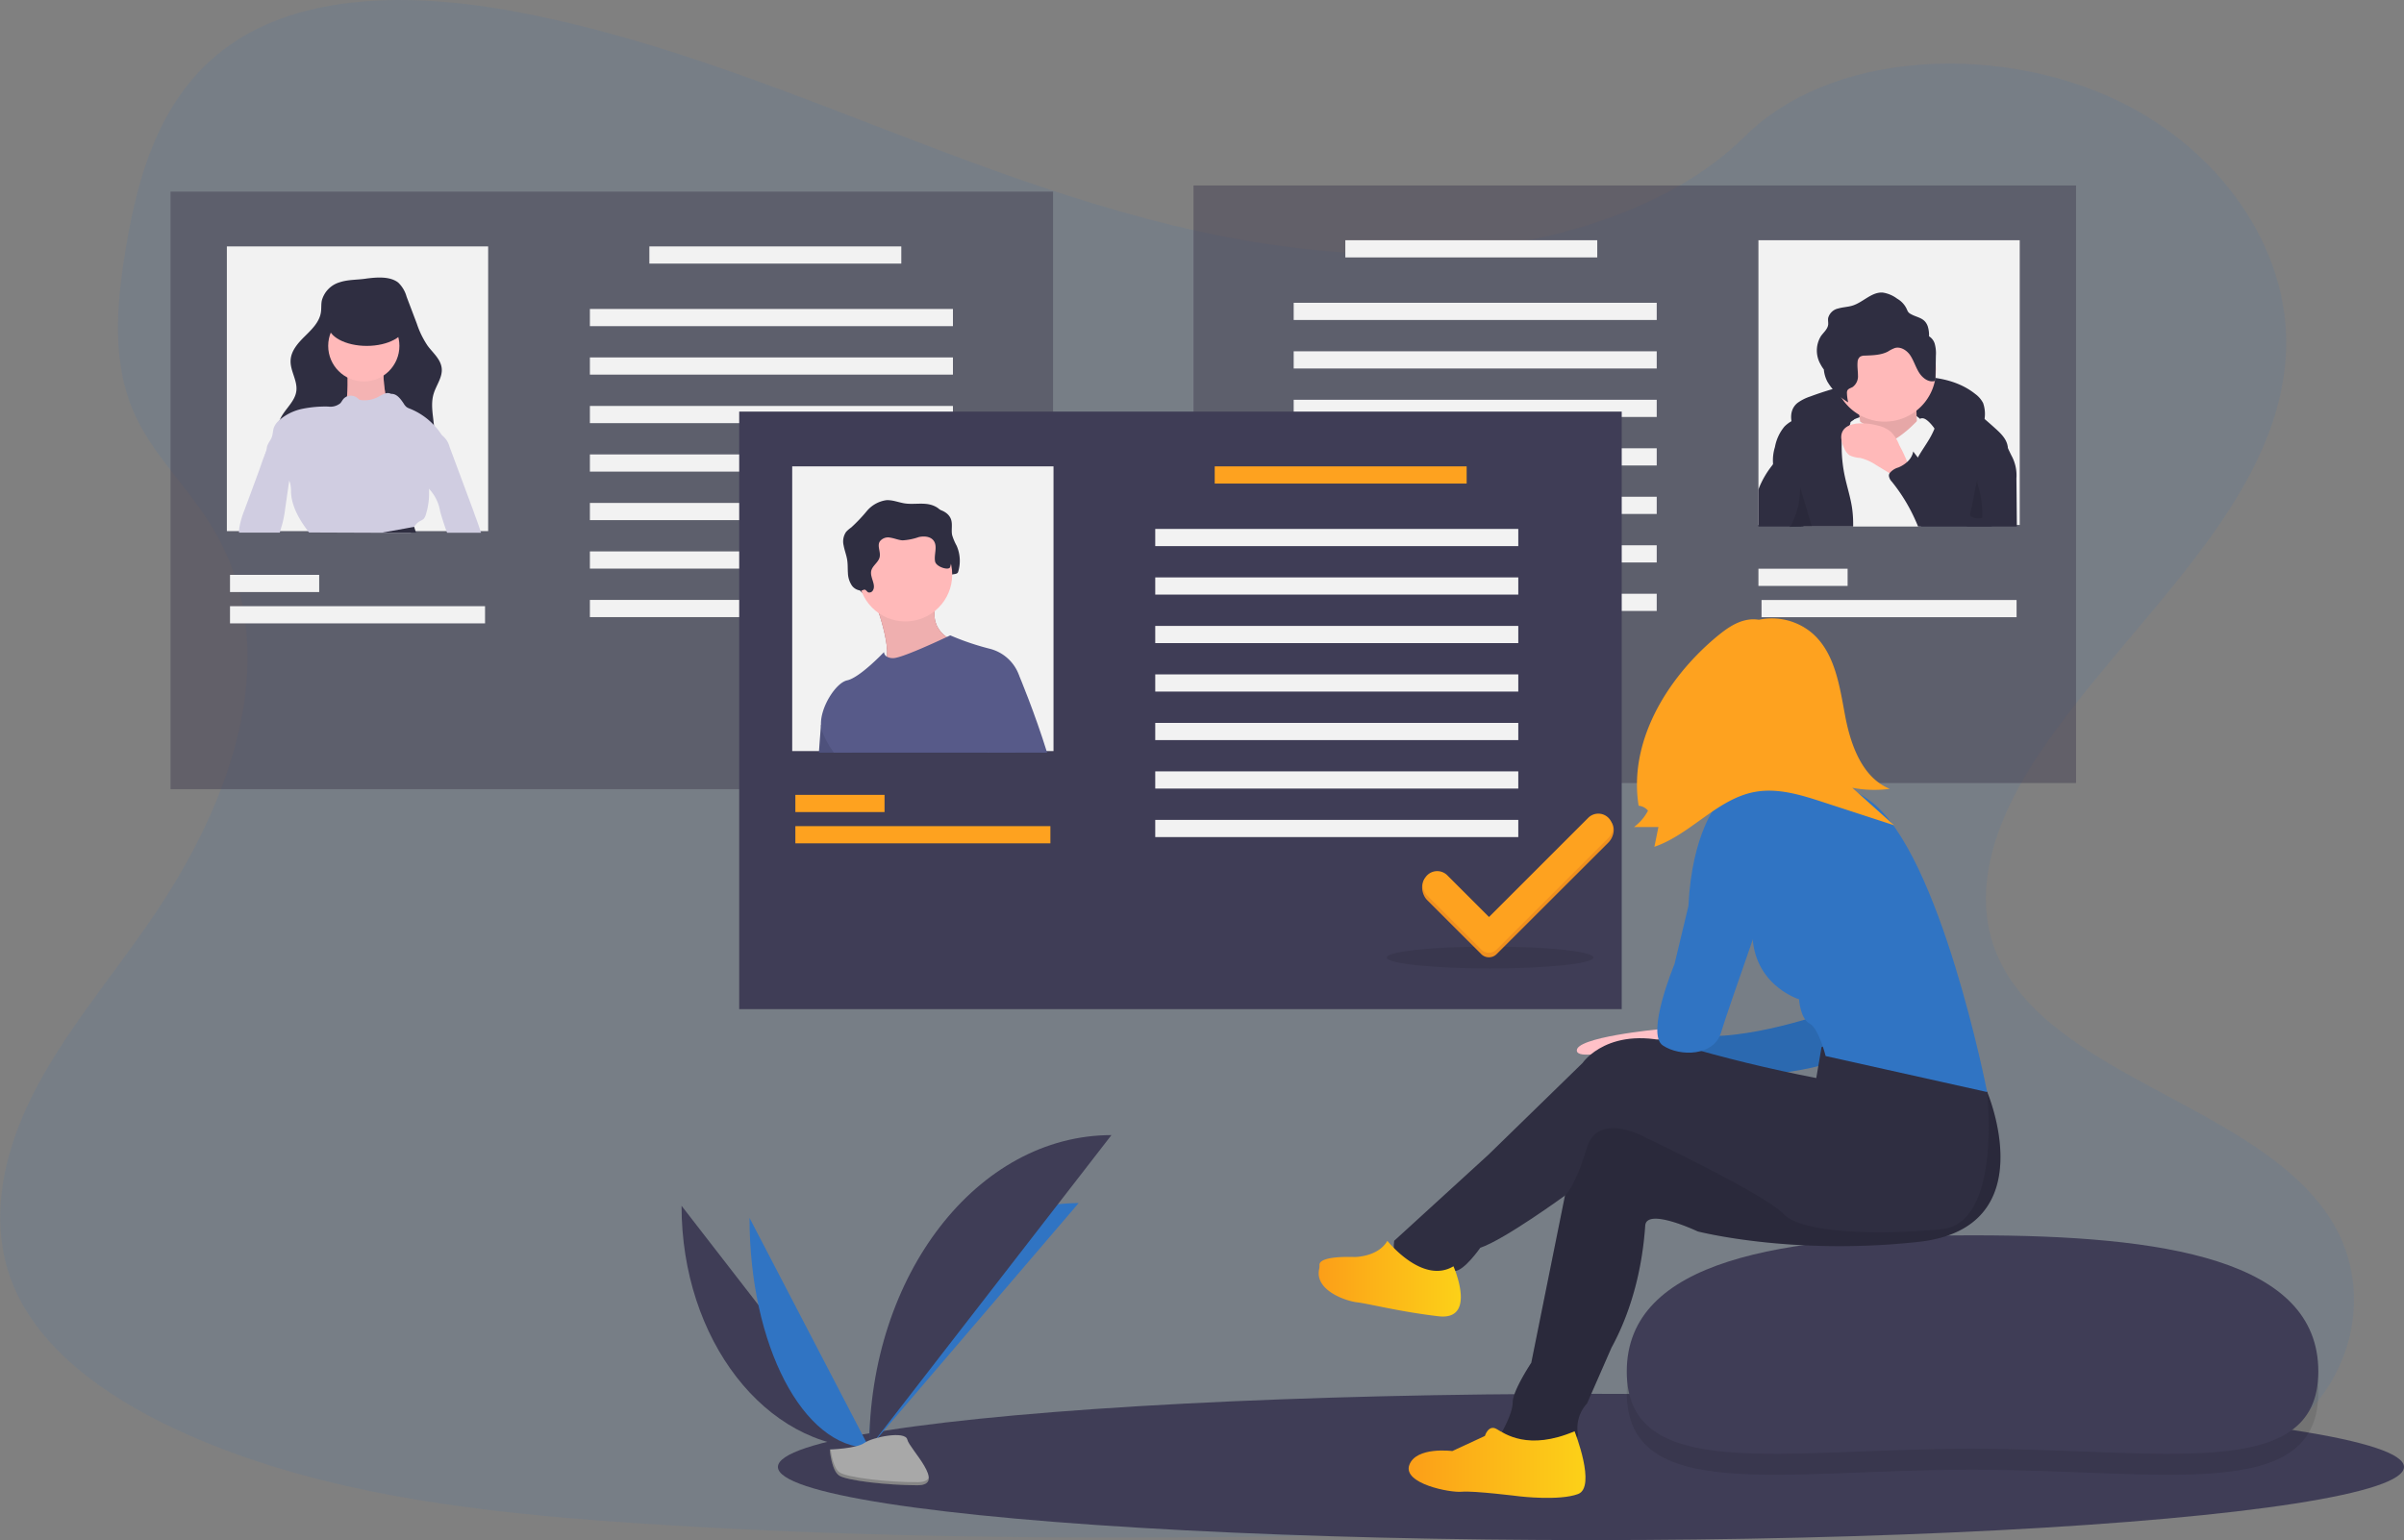 <?xml version="1.0" encoding="UTF-8"?> <svg xmlns="http://www.w3.org/2000/svg" xmlns:xlink="http://www.w3.org/1999/xlink" viewBox="0 0 595.44 381.58"><rect x="0" y="0" width="595.44" height="381.58" fill="#808080" stroke="none"/> <defs> <style>.cls-1,.cls-16{fill:#3074c3;}.cls-1,.cls-7{opacity:0.1;}.cls-1,.cls-20,.cls-7{isolation:isolate;}.cls-2{fill:#3f3d56;}.cls-3{fill:#444053;opacity:0.5;}.cls-4{fill:#f2f2f2;}.cls-5{fill:#2f2e41;}.cls-6{fill:#ffb9b9;}.cls-8{fill:#d0cde1;}.cls-9{fill:#a0616a;}.cls-10{fill:#f4b3b3;}.cls-11{fill:#575a89;}.cls-12{fill:#efafaf;}.cls-13{fill:#fea21f;}.cls-14{fill:#ef9020;}.cls-15{fill:#ffc1c7;}.cls-17{fill:url(#linear-gradient);}.cls-18{fill:url(#linear-gradient-2);}.cls-19{fill:#a8a8a8;}.cls-20{opacity:0.2;}</style> <linearGradient id="linear-gradient" x1="348.93" y1="362.45" x2="392.69" y2="362.45" gradientUnits="userSpaceOnUse"> <stop offset="0" stop-color="#fc9e18"></stop> <stop offset="0.31" stop-color="#fcaf18"></stop> <stop offset="1" stop-color="#fcd118"></stop> </linearGradient> <linearGradient id="linear-gradient-2" x1="326.62" y1="316.8" x2="361.89" y2="316.8" xlink:href="#linear-gradient"></linearGradient> </defs> <title>Asset 9</title> <g id="Layer_2" data-name="Layer 2"> <g id="spisok_kursov" data-name="spisok kursov"> <path class="cls-1" d="M338.73,62.81c-37.38-1.3-73-13.07-107-25.94S164.12,9.7,127.64,2.88c-23.47-4.4-50.31-5-69.21,7.26C40.23,22,34.35,42.37,31.2,61.3c-2.38,14.24-3.78,29.23,2.73,42.56,4.53,9.26,12.56,17,18.11,25.91,19.33,30.85,5.67,68.9-15.27,99C27,242.93,15.54,256.42,8,271.45s-11.09,32.28-4.45,47.63,22.24,26.63,39.21,34.67c34.48,16.31,75.08,21,114.71,23.63,87.68,5.86,175.83,3.32,263.75.79,32.54-.95,65.22-1.9,97.22-6.81,17.78-2.73,36.13-7.06,49-17.51,16.38-13.26,20.44-35.73,9.46-52.36-18.41-27.91-69.31-34.84-82.19-64.79-7.08-16.48.19-34.84,10.49-50.13,22.08-32.79,59.1-61.56,61-99,1.34-25.74-16.45-51.52-44-63.71-28.83-12.77-68.83-11.16-90.09,10C410.24,55.53,371.74,63.9,338.73,62.81Z"></path> <ellipse class="cls-2" cx="394.06" cy="363.46" rx="201.38" ry="18.12"></ellipse> <rect class="cls-3" x="295.62" y="45.96" width="218.59" height="148.05"></rect> <rect class="cls-4" x="435.54" y="59.52" width="64.72" height="70.54"></rect> <rect class="cls-4" x="333.22" y="59.52" width="62.4" height="4.26"></rect> <rect class="cls-4" x="435.54" y="140.91" width="22.09" height="4.26"></rect> <rect class="cls-4" x="436.31" y="148.66" width="63.17" height="4.26"></rect> <rect class="cls-4" x="320.43" y="75.02" width="89.92" height="4.26"></rect> <rect class="cls-4" x="320.43" y="87.04" width="89.92" height="4.26"></rect> <rect class="cls-4" x="320.43" y="99.05" width="89.92" height="4.26"></rect> <rect class="cls-4" x="320.43" y="111.07" width="89.92" height="4.26"></rect> <rect class="cls-4" x="320.43" y="123.08" width="89.92" height="4.26"></rect> <rect class="cls-4" x="320.43" y="135.1" width="89.92" height="4.26"></rect> <rect class="cls-4" x="320.43" y="147.11" width="89.92" height="4.26"></rect> <path class="cls-5" d="M445.26,99.8a11.35,11.35,0,0,1,3.13-1.57,80,80,0,0,1,22.08-4.81c6.57-.46,13.68.09,18.81,4.22a6.39,6.39,0,0,1,1.91,2.22,8.08,8.08,0,0,1,.24,4.53,5,5,0,0,1-.44,1.7,3.82,3.82,0,0,1-3.86,1.62c-1.48-.16-2.86-.78-4.32-1.07a19.14,19.14,0,0,0-2.73-.28l-9.12-.49c-5.68-.31-11.43-.61-17,.53a16.74,16.74,0,0,0-4.91,1.7c-1.28.71-2.13,1.74-3.31.42C443.66,106.2,442.52,101.94,445.26,99.8Z"></path> <path class="cls-4" d="M459.4,103.84s12.28-5.51,16.94.84-2.54,3.81-2.54,3.81L465.75,111l-8.89-1.7Z"></path> <path class="cls-6" d="M460,99.81s1.69,8,.42,10.17,7.2,5.08,7.2,5.08l8-3.39s-2.12-13.13,0-15.67Z"></path> <path class="cls-7" d="M460,99.81s1.69,8,.42,10.17,7.2,5.08,7.2,5.08l8-3.39s-2.12-13.13,0-15.67Z"></path> <path class="cls-6" d="M479.52,91.77a12.71,12.71,0,0,1-12.71,12.7,12.15,12.15,0,0,1-2.25-.2,12.7,12.7,0,1,1,15-12.5Z"></path> <path class="cls-4" d="M487.19,130.45H446.67l.92-4,4-17.33,4.6-3.1h0l2.16-1.46,1.07-.72s.64.29,1.37.68l.65.38h0a6.84,6.84,0,0,1,1,.69l.16.15c.81.81,3.16,5.09,7.05,2.9a5.5,5.5,0,0,0,.57-.36,27.76,27.76,0,0,0,2.89-2.3c.82-.75,1.35-1.32,1.79-1.72a2.47,2.47,0,0,1,.66-.49,1.1,1.1,0,0,1,.59-.14c1.27,0,3,2.54,3,2.54l.05.14h0l5.34,16.05Z"></path> <path class="cls-5" d="M446.67,130.45H459a28.75,28.75,0,0,0-.22-4.25c-.37-2.83-1.3-5.56-1.88-8.36a35.22,35.22,0,0,1-.74-7.46c0-.34,0-.69,0-1a4.72,4.72,0,0,1,.67-2.26c.3-.45.69-.83,1-1.26a2.57,2.57,0,0,0,.29-.44h0a1.6,1.6,0,0,0,.1-.23,1.94,1.94,0,0,0,.12-.58,3.54,3.54,0,0,0-2.34-3,8.74,8.74,0,0,0-5.49-.22,25.94,25.94,0,0,0-5.15,2.11c-.56.27-1.11.55-1.64.86a8.18,8.18,0,0,0-1.73,1.32,11,11,0,0,0-2.36,5.09,11,11,0,0,0-.45,4.34l0,.14c.46,2.42,2.43,4.23,3.48,6.45,1.22,2.58,1.13,5.59.65,8.41,0,.14-.05.28-.08.43Z"></path> <path class="cls-5" d="M496.65,114.94a95.43,95.43,0,0,0-3.34,15.51h-17.5c-.46-1.25-.92-2.5-1.37-3.75a27,27,0,0,1-.93-2.89,14,14,0,0,1-.4-3.47c0-.28,0-.56,0-.84h0a13.71,13.71,0,0,1,1-4.29,16,16,0,0,1,.89-1.81c.82-1.48,1.8-2.86,2.68-4.31a20,20,0,0,0,1.42-2.76h0a9.83,9.83,0,0,0,.8-3.85c0-1.71-2.91-4.69.23-4.41,4.29.39,8,2.86,11.34,5.67.89.76,1.77,1.53,2.62,2.3,1.33,1.2,2.73,2.5,3.13,4.24a4.83,4.83,0,0,1,.11.84A11.47,11.47,0,0,1,496.65,114.94Z"></path> <path class="cls-6" d="M470.42,110.27a9.46,9.46,0,0,0-2-3.21,7.33,7.33,0,0,0-3-1.54,16.38,16.38,0,0,0-4.45-.63c-1.8,0-3.88.47-4.64,2.09-.6,1.29-.13,2.81.47,4.1a4.08,4.08,0,0,0,1.26,1.7,7.07,7.07,0,0,0,2.69.68,12.45,12.45,0,0,1,4,1.8l3.14,1.9,5.39,3.26c-.14-.09-.09-3.79-.26-4.39A42.13,42.13,0,0,0,470.42,110.27Z"></path> <path class="cls-5" d="M479.2,85.15a3.29,3.29,0,0,0-1.4-1.83,7.6,7.6,0,0,0-.3-2.41c-.77-2.27-2.59-2.14-4.31-3.15-.74-.43-.7-.82-1.09-1.53A5.73,5.73,0,0,0,469.9,74a7.9,7.9,0,0,0-3.57-1.51c-2.74-.19-4.84,2.39-7.47,3.22-1.15.36-2.39.38-3.55.72a3.27,3.27,0,0,0-2.5,2.37c-.08.55.06,1.12,0,1.67-.16,1.1-1.12,1.88-1.77,2.78a6.81,6.81,0,0,0-.12,7,8.55,8.55,0,0,0,.82,1.29,8,8,0,0,0,.87,3,14.63,14.63,0,0,0,5.16,5.15,11.54,11.54,0,0,1-.3-2.19,1.51,1.51,0,0,1,.09-.73c.23-.48.83-.61,1.3-.87A3.28,3.28,0,0,0,460.19,93c0-1.1-.2-2.2-.09-3.29a1.76,1.76,0,0,1,.62-1.32,2.13,2.13,0,0,1,1.16-.28c1.95-.08,4-.11,5.72-1a8.5,8.5,0,0,1,1.78-.9c1.47-.38,3,.65,3.81,1.9s1.27,2.76,2.05,4.06,2.12,2.46,3.63,2.3a.59.59,0,0,0,.45-.2.73.73,0,0,0,.08-.38l.09-5.76A8.76,8.76,0,0,0,479.2,85.15Z"></path> <path class="cls-5" d="M445.69,123.62a67.76,67.76,0,0,1,.5,6.83H435.54v-9c0-.22.11-.43.18-.64a22.6,22.6,0,0,1,3.28-5.57c.05-.08.12-.17.17-.26a15.13,15.13,0,0,0,1.33-2.39c.17-.41.45-2.4.75-2.57,1.26-.74,2.29,2.4,2.46,3.09.62,2.49,1.16,5,1.57,7.53C445.44,121.66,445.58,122.64,445.69,123.62Z"></path> <path class="cls-5" d="M499.55,130.45H475.09c-.21-.5-.42-1-.64-1.48a42.85,42.85,0,0,0-5.86-9.62,2.56,2.56,0,0,1-.73-1.44,1.25,1.25,0,0,1,.16-.65,4.25,4.25,0,0,1,2.16-1.43,7.5,7.5,0,0,0,2.24-1.41,4.73,4.73,0,0,0,1.29-1.91,3.53,3.53,0,0,0,.16-.66l.34.45.84,1.09c2.71,3.48,5.69,6.91,9.44,9a15.84,15.84,0,0,0,3.09,1.31.82.82,0,0,0,.65,0,.75.75,0,0,0,.28-.52c.34-1.39.45-2.83.7-4.24a24,24,0,0,1,2.55-7.36c.69-1.29,2.95-6,4.38-3,.41.85.82,1.71,1.24,2.57.26.55.52,1.09.79,1.64a10.19,10.19,0,0,1,1.27,5.7Q499.5,124.44,499.55,130.45Z"></path> <path class="cls-7" d="M446.67,130.45h2.12l-1.2-4-1.73-5.75a18.87,18.87,0,0,1-.17,2.91,19.32,19.32,0,0,1-1.69,5.75c-.16.36-.34.71-.48,1.08Z"></path> <path class="cls-7" d="M489.86,118.19a4.15,4.15,0,0,0,.2,2.52,25,25,0,0,1,.92,7.35.26.26,0,0,1-.2.32h-.11a3.37,3.37,0,0,1-2.76-.65Z"></path> <rect class="cls-3" x="42.24" y="47.48" width="218.59" height="148.05"></rect> <rect class="cls-4" x="56.19" y="61.05" width="64.72" height="70.54"></rect> <rect class="cls-4" x="160.84" y="61.05" width="62.4" height="4.26"></rect> <rect class="cls-4" x="56.97" y="142.43" width="22.09" height="4.26"></rect> <rect class="cls-4" x="56.97" y="150.19" width="63.17" height="4.26"></rect> <rect class="cls-4" x="146.11" y="76.55" width="89.92" height="4.26"></rect> <rect class="cls-4" x="146.11" y="88.56" width="89.92" height="4.26"></rect> <rect class="cls-4" x="146.11" y="100.58" width="89.92" height="4.26"></rect> <rect class="cls-4" x="146.11" y="112.59" width="89.92" height="4.26"></rect> <rect class="cls-4" x="146.11" y="124.61" width="89.92" height="4.26"></rect> <rect class="cls-4" x="146.11" y="136.62" width="89.92" height="4.26"></rect> <rect class="cls-4" x="146.11" y="148.64" width="89.92" height="4.26"></rect> <path class="cls-8" d="M119.16,132h-8.42c-.64-1.74-1.22-3.5-1.72-5.29a10.57,10.57,0,0,0-2.75-5.59,10.32,10.32,0,0,1-1.18-1.6,7.53,7.53,0,0,1-.74-4.57c.05-.44.12-.87.21-1.3.37-1.65,1-3.24,1.5-4.85a1.87,1.87,0,0,1,1.51-1.25,3.07,3.07,0,0,1,1.64.19,2.55,2.55,0,0,1,.33.17,5.1,5.1,0,0,1,1.78,2.72q2.64,7.08,5.26,14.14c.34.92.69,1.83,1,2.75.5,1.35,1,2.7,1.43,4.08Z"></path> <path class="cls-5" d="M84.13,69.94a6.46,6.46,0,0,0-4.42,4.53c-.2,1-.07,2-.24,3-.39,2.35-2.23,4.13-3.92,5.8s-3.45,3.59-3.57,6c-.14,2.59,1.74,5,1.42,7.6-.38,3-3.54,4.94-4.33,7.86a7.56,7.56,0,0,0,1.17,5.76,16.5,16.5,0,0,0,9.09,6.7,38,38,0,0,0,11.39,1.48c4.68,0,9.76-.35,13.27-3.44a10.67,10.67,0,0,0,3.54-6.92c.33-3.58-1.16-7.27-.13-10.72.64-2.16,2.27-4.14,2-6.39s-2.16-3.75-3.48-5.53a22.41,22.41,0,0,1-2.7-5.54l-2.51-6.61A7.65,7.65,0,0,0,98.62,70c-2.06-1.6-5.36-1.29-7.75-1C88.64,69.37,86.27,69.22,84.13,69.94Z"></path> <path class="cls-9" d="M86.06,91.7s.25,7.35-.49,8.09,2.94,5.63,2.94,5.63l6.62-.25,3.42-2.69-2.93-3.92s-1.23-6.37-.25-7.84S86.06,91.7,86.06,91.7Z"></path> <path class="cls-10" d="M86.06,91.7s.25,7.35-.49,8.09,2.94,5.63,2.94,5.63l6.62-.25,3.42-2.69-2.93-3.92s-1.23-6.37-.25-7.84S86.06,91.7,86.06,91.7Z"></path> <circle class="cls-6" cx="90.11" cy="85.7" r="8.82"></circle> <path class="cls-8" d="M94.62,132h7.15c.27-.48.52-1,.81-1.45h0a4,4,0,0,1,1.3-1.36,5.3,5.3,0,0,0,1-.58,2.56,2.56,0,0,0,.59-1.1,17.07,17.07,0,0,0,.8-4.75c0-.55,0-1.1,0-1.64a6.81,6.81,0,0,1,.17-1.26,9.81,9.81,0,0,1,1-2.39c1-1.77,2-3.53,2.92-5.29a3.9,3.9,0,0,0,.2-1.55,3.81,3.81,0,0,0-.63-2c-.14-.25-.28-.49-.44-.73a16.08,16.08,0,0,0-2.08-2.65,16.69,16.69,0,0,0-5.91-4,3.63,3.63,0,0,1-.79-.39A3.19,3.19,0,0,1,100,100c-.78-1.17-1.72-2.48-3.12-2.41a1.91,1.91,0,0,0-1.48-.1l-.22.07a15.37,15.37,0,0,0-1.56.81,7.2,7.2,0,0,1-4.18.76A1.36,1.36,0,0,1,89,99a3.16,3.16,0,0,1-.45-.37A2.6,2.6,0,0,0,86,98.2a2.3,2.3,0,0,0-1,.72c-.26.32-.44.71-.72,1a3.92,3.92,0,0,1-3,.81,28.35,28.35,0,0,0-6.62.61,12.67,12.67,0,0,0-5.2,2.52h0c-.21.17-.4.36-.6.55a4.44,4.44,0,0,0-1,1.47c-.29.76-.25,1.62-.52,2.39s-1,1.57-1.21,2.44a9.92,9.92,0,0,1-.51,2l0,0c1.41,1.24,2.62,2.86,4,4.09a8.16,8.16,0,0,1,2,2.29,3.66,3.66,0,0,1,.25.62,9.52,9.52,0,0,1,.21,2.26c.18,3.62,2.14,6.91,4.34,9.79l.13.17Z"></path> <path class="cls-8" d="M71.63,119.13c-.33,2.31-.67,4.63-1,6.94a28.59,28.59,0,0,1-.69,3.67c-.2.75-.46,1.48-.64,2.23H59.2a8.66,8.66,0,0,1,.09-1.25,21.24,21.24,0,0,1,1.26-4.35q1.77-4.75,3.52-9.52c.5-1.35.93-2.76,1.48-4.1.1-.25.2-.5.32-.74.58-1.29,2.21-.76,3.41-.57a3.47,3.47,0,0,1,1,.28,2.5,2.5,0,0,1,.9.84c1.14,1.69.89,3.92.59,5.93Z"></path> <path class="cls-5" d="M102.58,130.52c0,.06.18.64.46,1.45H94.62c4.17-.72,8-1.45,8-1.45Z"></path> <ellipse class="cls-5" cx="90.84" cy="80.56" rx="9.55" ry="5.14"></ellipse> <rect class="cls-2" x="183.09" y="101.98" width="218.59" height="148.05"></rect> <ellipse class="cls-7" cx="369.08" cy="237.24" rx="25.58" ry="2.71"></ellipse> <rect class="cls-4" x="196.22" y="115.55" width="64.72" height="70.54"></rect> <path class="cls-5" d="M217.07,147.93a.93.93,0,0,0,1.11-.46c.89-1.41-.75-3.23-.4-4.86.29-1.31,1.77-2.08,2.08-3.38s-.62-2.7,0-3.84a2.54,2.54,0,0,1,2.69-1c1,.16,2,.6,3,.66a14.53,14.53,0,0,0,4-.81c1.33-.29,2.94-.18,3.72.93,1,1.43,0,3.42.34,5.13.27,1.35,1.41,2.47,1.43,3.86,0,.49-1.28.09-1.21.58s-.55.06-.06,0a1,1,0,0,0,.74-.87c.06-.41.82-.54.81-.95,0-1,1.72-.32,2-1.23a9.31,9.31,0,0,0-.38-6.49,13.3,13.3,0,0,1-1.11-2.64c-.25-1.27.15-2.64-.27-3.87-.57-1.65-2.44-2.5-4.19-2.67s-3.51.13-5.24-.12c-1.55-.22-3.05-.9-4.62-.8a7.67,7.67,0,0,0-4.81,2.69,41.63,41.63,0,0,1-3.88,4.08,7.14,7.14,0,0,0-1.25,1.07,4.21,4.21,0,0,0-.62,3.4c.21,1.16.67,2.28.86,3.45s.12,2.22.2,3.34a5.91,5.91,0,0,0,1,3.15,3,3,0,0,0,2.31,1.21c.32,0,.58-.28.9-.2S216.71,147.77,217.07,147.93Z"></path> <path class="cls-11" d="M202.83,186.47c.28-3.88.5-6.78.5-6.78l1.83-4.82,5.87,11.6Z"></path> <path class="cls-7" d="M202.83,186.47c.28-3.88.5-6.78.5-6.78l1.83-4.82,5.87,11.6Z"></path> <path class="cls-9" d="M216.44,148.33s5.47,13.93,2.32,16.59,17.59-4.48,17.59-4.48l-.5-1.83s-6.8-2.65-3.48-10.28S216.44,148.33,216.44,148.33Z"></path> <path class="cls-12" d="M216.44,148.33s5.47,13.93,2.32,16.59,17.59-4.48,17.59-4.48l-.5-1.83s-6.8-2.65-3.48-10.28S216.44,148.33,216.44,148.33Z"></path> <circle class="cls-6" cx="224.24" cy="142.36" r="11.61"></circle> <path class="cls-11" d="M252.44,167.41s-.05.92-.13,2.53c-.16,3.29-.46,9.44-.76,16.53h-45a21.86,21.86,0,0,1-2.86-5.13,5.45,5.45,0,0,1-.34-1.65c-.25-4.4,3.69-10.53,6.47-11.12,3.16-.67,9.13-7,9.13-7a1.42,1.42,0,0,0,.76,1.15h0a3,3,0,0,0,1.56.34c1.94,0,10.5-3.94,13.25-5.24l.85-.4a64.11,64.11,0,0,0,9.79,3.32A10.42,10.42,0,0,1,252.44,167.41Z"></path> <path class="cls-5" d="M215.07,146.77a1,1,0,0,0,1.12-.46c.89-1.41-.75-3.23-.4-4.86.29-1.31,1.77-2.08,2.08-3.39s-.62-2.69,0-3.84a2.55,2.55,0,0,1,2.69-1c1,.15,2,.6,3,.66a14.61,14.61,0,0,0,4-.81c1.32-.3,2.94-.18,3.72.93,1,1.43,0,3.42.33,5.12.28,1.36,3.43,2.31,3.72,1.39a9.28,9.28,0,0,0-.38-6.48,13.3,13.3,0,0,1-1.11-2.64c-.25-1.27.15-2.64-.27-3.87-.57-1.66-2.44-2.5-4.19-2.67s-3.51.13-5.24-.12c-1.55-.23-3.05-.9-4.62-.8a7.7,7.7,0,0,0-4.81,2.68,39.64,39.64,0,0,1-3.89,4.09,7.45,7.45,0,0,0-1.24,1.07,4.19,4.19,0,0,0-.62,3.39c.21,1.17.66,2.29.86,3.46s.12,2.22.2,3.34a5.91,5.91,0,0,0,1,3.15,3,3,0,0,0,2.31,1.21c.32,0,.58-.28.9-.21S214.72,146.61,215.07,146.77Z"></path> <path class="cls-7" d="M258.2,186.47H245.06c-1-7.33-1.83-15-1.83-15l2.66-1.16,5.39-2.9s.4.94,1,2.53C253.67,173.36,256.13,179.78,258.2,186.47Z"></path> <path class="cls-11" d="M259.35,186.47H244.53c-2.2-8-4.37-16.74-4.37-16.74l5.65-4.15,6.63,1.83S256.32,176.65,259.35,186.47Z"></path> <rect class="cls-13" x="300.87" y="115.55" width="62.4" height="4.26"></rect> <rect class="cls-13" x="197" y="196.94" width="22.09" height="4.26"></rect> <rect class="cls-13" x="197" y="204.69" width="63.17" height="4.26"></rect> <rect class="cls-4" x="286.14" y="131.05" width="89.92" height="4.26"></rect> <rect class="cls-4" x="286.14" y="143.06" width="89.92" height="4.26"></rect> <rect class="cls-4" x="286.14" y="155.08" width="89.92" height="4.26"></rect> <rect class="cls-4" x="286.14" y="167.09" width="89.92" height="4.26"></rect> <rect class="cls-4" x="286.14" y="179.11" width="89.92" height="4.26"></rect> <rect class="cls-4" x="286.14" y="191.12" width="89.92" height="4.26"></rect> <rect class="cls-4" x="286.14" y="203.14" width="89.92" height="4.26"></rect> <path class="cls-14" d="M393.39,203.71l-24.58,24.58L358.48,218a3.54,3.54,0,0,0-5,0l-.37-.55c-1.38,1.38-1,4.17.37,5.55l13.41,13.4a2.69,2.69,0,0,0,3.8,0l27.69-27.65c1.38-1.38,1.88-3.91.5-5.29h0C397.5,202,394.76,202.33,393.39,203.71Z"></path> <path class="cls-13" d="M393.39,202.62,368.81,227.2l-10.33-10.33a3.54,3.54,0,0,0-5,0h0a3.54,3.54,0,0,0,0,5h0l13.41,13.4a2.69,2.69,0,0,0,3.8,0l27.69-27.65a3.52,3.52,0,0,0,0-5h0A3.54,3.54,0,0,0,393.39,202.62Z"></path> <path class="cls-7" d="M574.22,345c0,27.71-38.63,19.14-85.93,19.14S402.93,372.7,402.93,345s38.63-33.74,85.93-33.74S574.22,317.27,574.22,345Z"></path> <path class="cls-2" d="M574.22,339.81c0,27.71-38.63,19.14-85.93,19.14s-85.36,8.57-85.36-19.14,38.63-33.74,85.93-33.74S574.22,312.1,574.22,339.81Z"></path> <path class="cls-15" d="M412.73,253,411,255s-21.28,2-20.42,5.45,25.63-4.6,25.63-4.6Z"></path> <path class="cls-16" d="M451.31,251.26s-22.74,8.06-35.12,4.61L422,267.38s29.36-.86,34.55-6S451.31,251.26,451.31,251.26Z"></path> <path class="cls-7" d="M451.31,251.26s-22.74,8.06-35.12,4.61L422,267.38s29.36-.86,34.55-6S451.31,251.26,451.31,251.26Z"></path> <circle class="cls-15" cx="435.91" cy="174.24" r="15.26"></circle> <path class="cls-15" d="M448.92,188.57a12.11,12.11,0,0,0,2,2.74,24.94,24.94,0,0,0,7.35,5.5,251.9,251.9,0,0,1-26.2,3.9c.92-3.27-.3-6.77-1.94-9.75s-3.74-5.75-4.77-9l10.32.28c1.87.05,3.74.1,5.62,0,1.39-.07,3.72-.91,5-.6C449.07,182.32,447.72,186.12,448.92,188.57Z"></path> <path class="cls-5" d="M483.56,260.19l8.64,10.36s14.39,33.69-17,37.14-54.7-2.59-54.7-2.59-12.67-6-13-1.44-1.44,17.57-8.35,30.23l-6.05,13.82a9,9,0,0,0-2.3,7.49c.86,4.32-19.29,5.76-19,0,0,0,2.88-4.89,2.88-7.77s4.6-9.79,4.6-9.79l8.35-41.46s-.57-21.31,19-17.28,47.5-.86,47.5-.86l6.34-22.17Z"></path> <path class="cls-7" d="M483.56,260.19l8.64,10.36s14.39,33.69-17,37.14-54.7-2.59-54.7-2.59-12.67-6-13-1.44-1.44,17.57-8.35,30.23l-6.05,13.82a9,9,0,0,0-2.3,7.49c.86,4.32-19.29,5.76-19,0,0,0,2.88-4.89,2.88-7.77s4.6-9.79,4.6-9.79l8.35-41.46s-.57-21.31,19-17.28,47.5-.86,47.5-.86l6.34-22.17Z"></path> <path class="cls-5" d="M451.17,259.43s26.34-9.9,41,11.12c0,0,3.74,32.54-11.23,34s-34.55,1.15-39.16-3.75-33.69-18.71-33.69-18.71-12.26-7.17-15.1,2.43-5.34,11.68-5.34,11.68-15,10.94-21,12.95c0,0-4,5.76-6.33,5.76s-16.41,3.17-15-7.48l23.32-21.31L392,263.35s6.62-9.79,23.61-4.6q16.9,5,34.26,8.35Z"></path> <path class="cls-17" d="M390,354.62s5.47,13.82.86,15.55-14.4.58-14.4.58-11.51-1.44-14.39-1.15-14.69-2-13-6.63,10.65-3.45,10.65-3.45l8.07-3.74s.86-2.88,2.88-1.73S378.47,359.52,390,354.62Z"></path> <path class="cls-18" d="M360,313.74s6,13.53-3.74,12.38S339,323,336.14,322.67s-10.6-3-9.39-8.28a4.64,4.64,0,0,0,.07-1.05c0-.72,1-2.12,8.75-1.9,0,0,5.76,0,8.06-4C343.63,307.41,352.27,318.35,360,313.74Z"></path> <path class="cls-16" d="M425.4,198.57s20.73-13,38,0,28.79,72,28.79,72l-40-8.92s-1.73-6.91-4-8.07-2.6-6-2.6-6-12.38-3.75-11.51-18.14S425.4,198.57,425.4,198.57Z"></path> <path class="cls-16" d="M436.05,199.15H425.4s-6.33,7.2-7.2,25.33l-3.45,14.4s-7.2,17.28-2.88,20.15,12.67,2.6,14.39-3.16,13.54-39.16,13.54-39.16Z"></path> <path class="cls-13" d="M433,154.38A15.44,15.44,0,0,1,449,157c5.53,4.93,6.64,13,8,20.26s4.21,15.38,11.07,18.19a29,29,0,0,1-9.29-.27l10.36,9.29-17.46-5.69c-5.48-1.79-11.24-3.6-16.91-2.59-9.4,1.67-15.95,10.51-25,13.62l1-4.9-6.05,0a11.92,11.92,0,0,0,3.47-4.06,3.41,3.41,0,0,0-2.32-1.22c-2.53-15.75,6.83-31.32,19-41.61,2.4-2,5-4,8.15-4.48s6.71.88,7.79,3.83"></path> <path class="cls-2" d="M168.81,298.75c0,33.14,20.79,60,46.48,60"></path> <path class="cls-16" d="M215.29,358.71c0-33.51,23.21-60.63,51.88-60.63"></path> <path class="cls-16" d="M185.65,301.76c0,31.48,13.26,56.95,29.64,56.95"></path> <path class="cls-2" d="M215.29,358.71c0-42.82,26.82-77.47,60-77.47"></path> <path class="cls-19" d="M205.52,359.13s6.59-.2,8.57-1.62,10.15-3.1,10.64-.83S234.64,368,227.19,368s-17.29-1.16-19.27-2.36S205.52,359.13,205.52,359.13Z"></path> <path class="cls-20" d="M227.33,367.23c-7.45.06-17.3-1.16-19.28-2.36-1.51-.92-2.11-4.22-2.31-5.75h-.22s.41,5.32,2.4,6.53,11.83,2.42,19.27,2.36c2.15,0,2.89-.78,2.85-1.91C229.74,366.79,228.92,367.22,227.33,367.23Z"></path> </g> </g> </svg> 